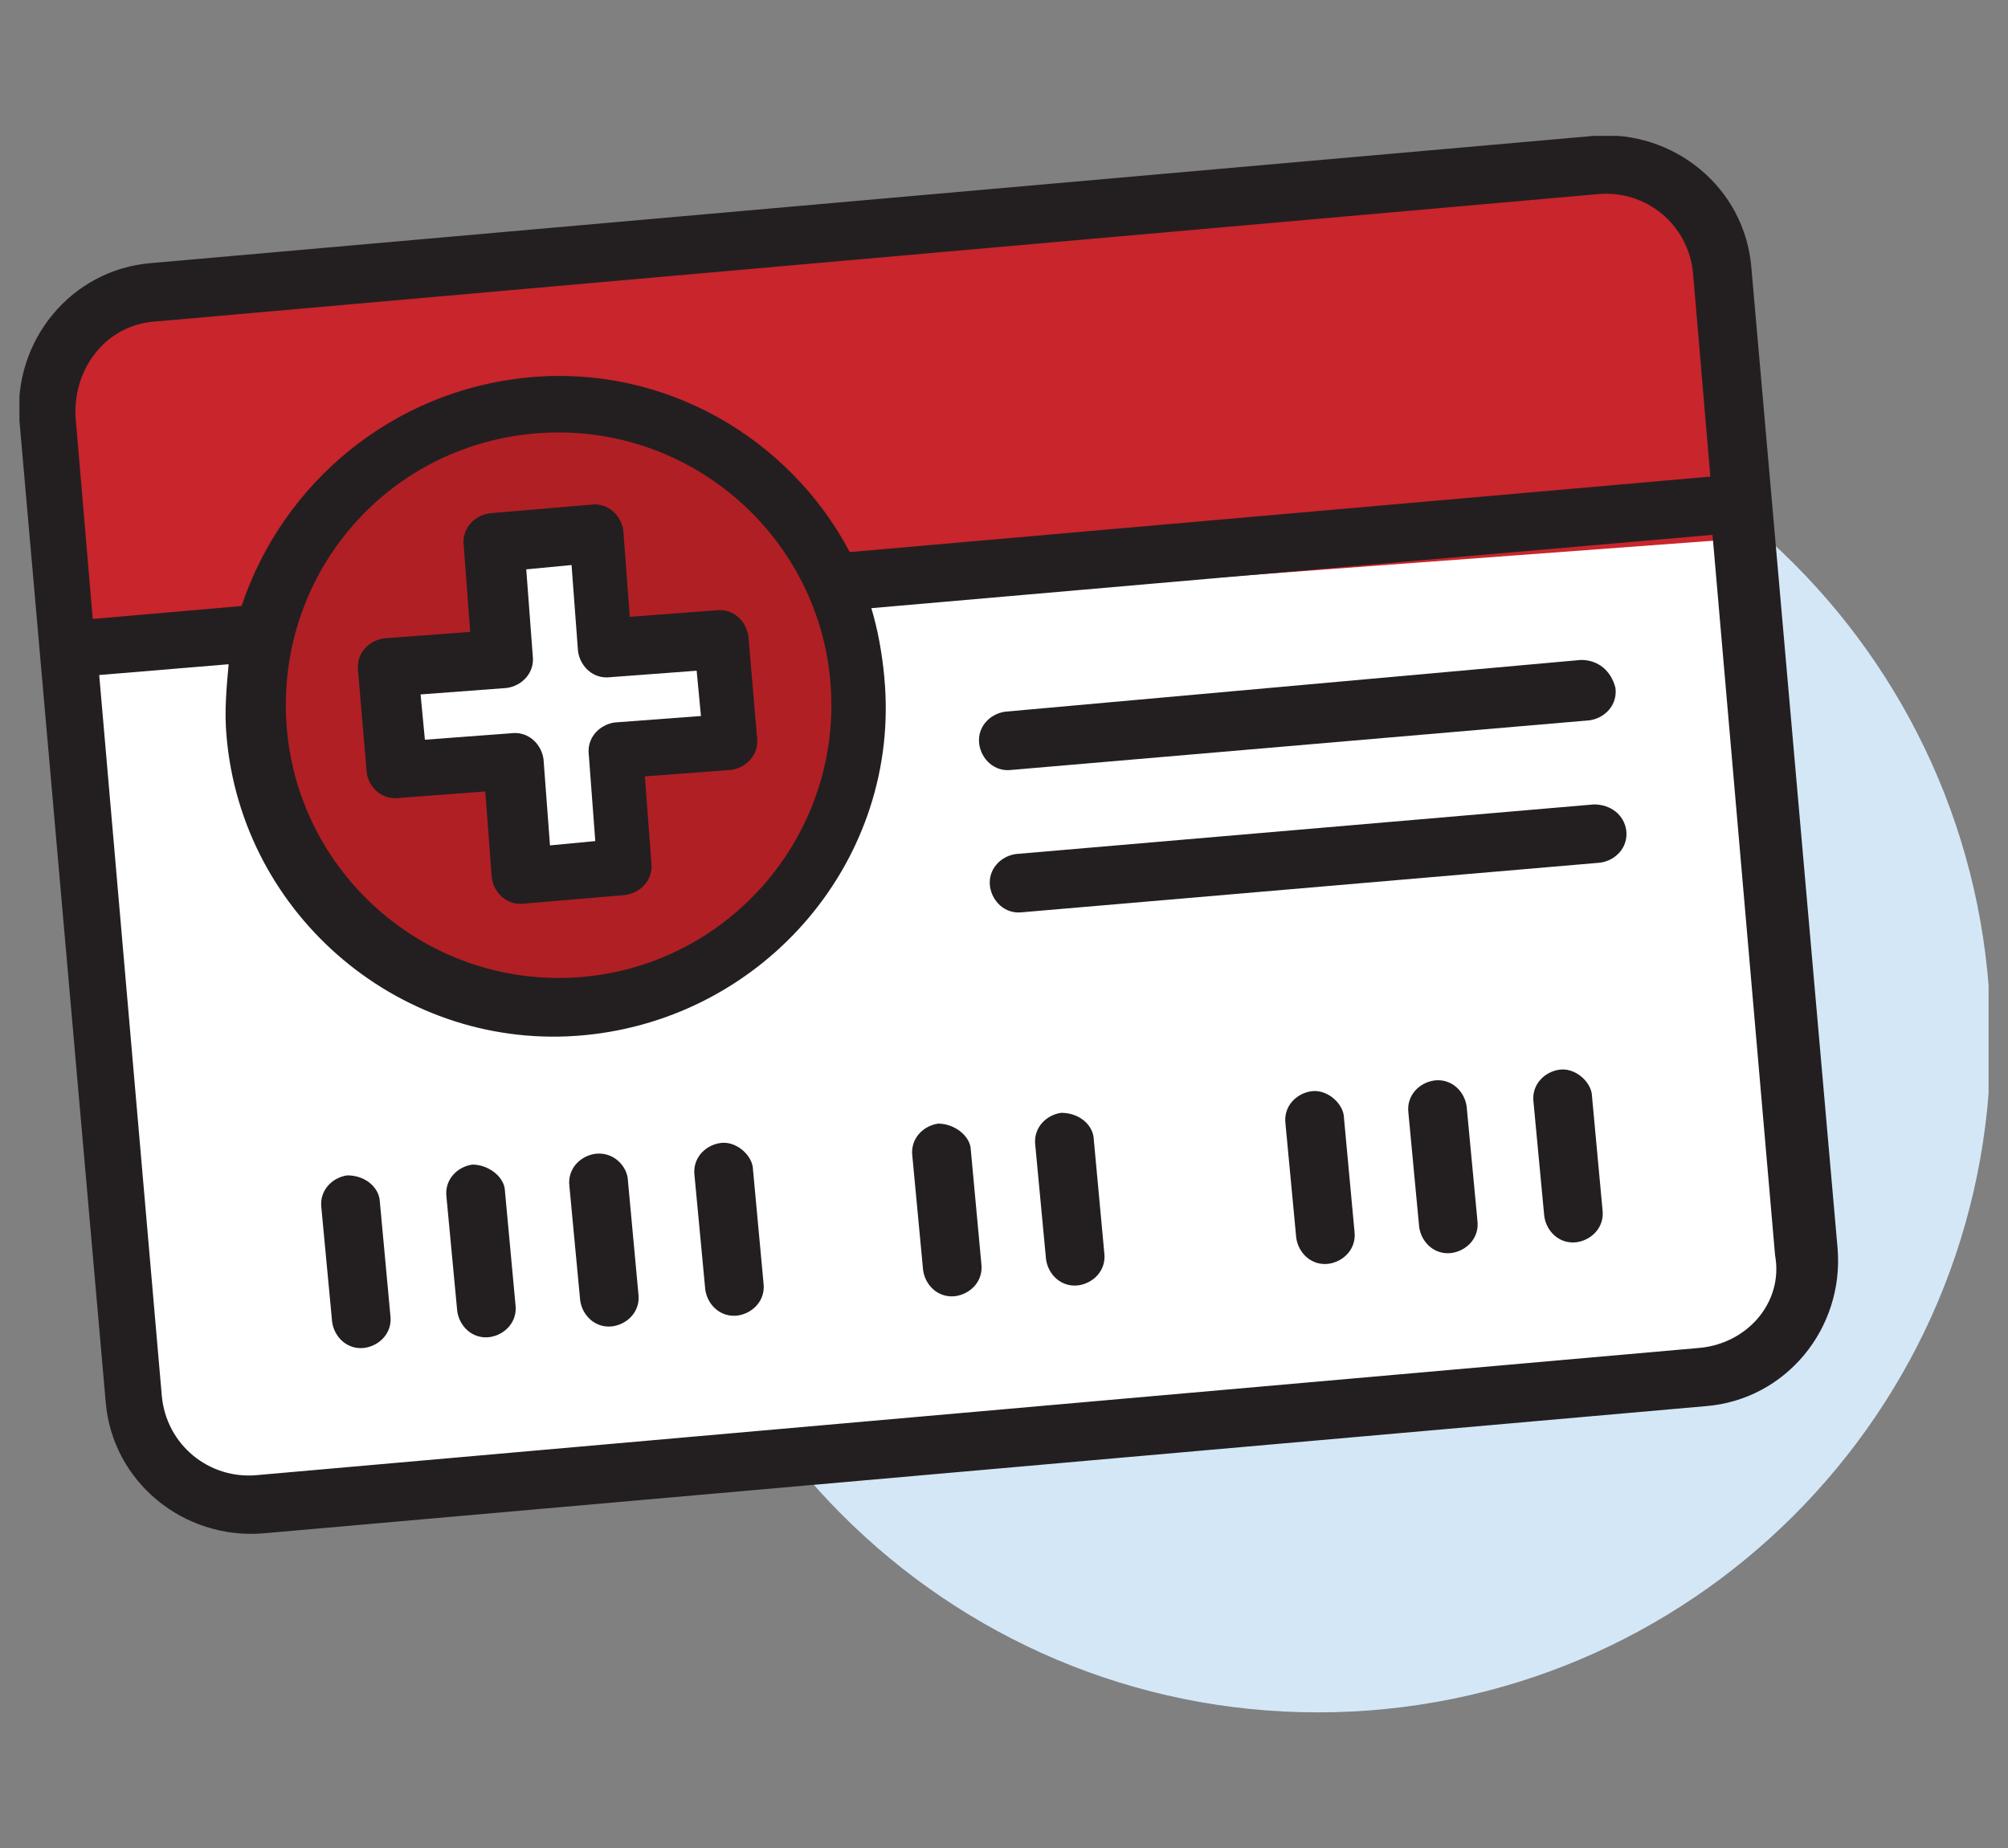 <?xml version="1.0" encoding="utf-8"?>
<!-- Generator: Adobe Illustrator 26.3.1, SVG Export Plug-In . SVG Version: 6.00 Build 0)  -->
<svg version="1.1" id="Layer_1" xmlns="http://www.w3.org/2000/svg" xmlns:xlink="http://www.w3.org/1999/xlink" x="0px" y="0px"
	 viewBox="0 0 93.1 85.7" style="enable-background:new 0 0 93.1 85.7;" xml:space="preserve">
<rect x="0" y="0" width="93.1" height="85.7" fill="#808080" stroke="none"/>
<style type="text/css">
	.st0{clip-path:url(#SVGID_00000096762285097559035340000007838840133504718250_);fill:#D4E7F7;}
	.st1{fill:#FFFFFF;}
	.st2{fill:#C8252C;}
	.st3{clip-path:url(#SVGID_00000085224066501759381960000016541976450912533691_);fill:#B01F24;}
	.st4{clip-path:url(#SVGID_00000132771609350919901110000009770269479357965197_);fill:#231F20;}
</style>
<g>
	<g>
		<defs>
			<rect id="SVGID_1_" x="0.9" y="6.3" width="91.3" height="73.1"/>
		</defs>
		<clipPath id="SVGID_00000110455667254134072260000016825203670868810138_">
			<use xlink:href="#SVGID_1_"  style="overflow:visible;"/>
		</clipPath>
		<path style="clip-path:url(#SVGID_00000110455667254134072260000016825203670868810138_);fill:#D4E7F7;" d="M61.1,79.4
			c17.2,0,31.2-13.9,31.2-31.2c0-17.2-13.9-31.2-31.2-31.2S29.9,31,29.9,48.2C29.9,65.4,43.9,79.4,61.1,79.4"/>
	</g>
	<polygon class="st1" points="4.5,33.2 7.6,67.6 10.1,70.2 15.8,70.2 81.4,64.5 83,60.4 82,39.4 79.9,24 3.5,30.1 	"/>
	<polygon class="st2" points="3.5,30.7 80.4,25 78.9,11.2 75.3,8.6 6,14.2 1.9,16.3 	"/>
	<g>
		<defs>
			<rect id="SVGID_00000147932997297190862870000014579863868225637022_" x="0.9" y="6.3" width="91.3" height="73.1"/>
		</defs>
		<clipPath id="SVGID_00000109030840054535066250000007300881676629592709_">
			<use xlink:href="#SVGID_00000147932997297190862870000014579863868225637022_"  style="overflow:visible;"/>
		</clipPath>
		<path style="clip-path:url(#SVGID_00000109030840054535066250000007300881676629592709_);fill:#B01F24;" d="M25.3,46
			c7.8,0,14.1-6.3,14.1-14.1s-6.3-14.1-14.1-14.1s-14.1,6.3-14.1,14.1S17.5,46,25.3,46"/>
	</g>
	
		<rect x="22.9" y="24.7" transform="matrix(0.996 -8.719026e-02 8.719026e-02 0.996 -2.728 2.367)" class="st1" width="5.6" height="15.4"/>
	
		<rect x="18" y="29.6" transform="matrix(0.996 -8.719027e-02 8.719027e-02 0.996 -2.728 2.367)" class="st1" width="15.4" height="5.6"/>
	<g>
		<defs>
			<rect id="SVGID_00000053520206348699884370000012306938558551837604_" x="0.9" y="6.3" width="91.3" height="73.1"/>
		</defs>
		<clipPath id="SVGID_00000005244324490589585480000015571301774961876886_">
			<use xlink:href="#SVGID_00000053520206348699884370000012306938558551837604_"  style="overflow:visible;"/>
		</clipPath>
		<path style="clip-path:url(#SVGID_00000005244324490589585480000015571301774961876886_);fill:#231F20;" d="M73.9,6.3L7,12.2
			c-3.7,0.3-6.4,3.6-6.1,7.3l4,45.5c0.3,3.7,3.6,6.4,7.3,6.1l66.9-5.9c3.7-0.3,6.4-3.6,6.1-7.3l-4-45.5C80.9,8.7,77.6,6,73.9,6.3
			 M7.3,14.9L74.1,9c2.2-0.2,4.2,1.4,4.4,3.7l0.8,9.4l-39.9,3.5c-2.8-5.3-8.6-8.7-14.9-8.1c-6.3,0.6-11.4,4.9-13.3,10.6l-6.9,0.6
			l-0.8-9.4C3.4,17,5,15,7.3,14.9 M24.8,20.1c7-0.6,13.1,4.6,13.7,11.5c0.6,7-4.6,13.1-11.5,13.7c-7,0.6-13.1-4.6-13.7-11.5
			C12.7,26.8,17.8,20.7,24.8,20.1 M78.8,62.5l-66.9,5.9c-2.2,0.2-4.2-1.4-4.4-3.7L4.6,31.3l6-0.5c-0.1,1.1-0.2,2.2-0.1,3.3
			c0.7,8.4,8.2,14.7,16.6,13.9s14.7-8.2,13.9-16.6c-0.1-1.1-0.3-2.2-0.6-3.2l39-3.4l2.9,33.4C82.7,60.4,81,62.3,78.8,62.5"/>
		<path style="clip-path:url(#SVGID_00000005244324490589585480000015571301774961876886_);fill:#231F20;" d="M18.5,37l4-0.3l0.3,4
			c0.1,0.7,0.7,1.3,1.5,1.2l4.7-0.4c0.7-0.1,1.3-0.7,1.2-1.5l-0.3-4l4-0.3c0.7-0.1,1.3-0.7,1.2-1.5l-0.4-4.7
			c-0.1-0.7-0.7-1.3-1.5-1.2l-4,0.3l-0.3-4c-0.1-0.7-0.7-1.3-1.5-1.2l-4.7,0.4c-0.7,0.1-1.3,0.7-1.2,1.5l0.3,4l-4,0.3
			c-0.7,0.1-1.3,0.7-1.2,1.5l0.4,4.7C17.1,36.6,17.8,37.1,18.5,37 M19.5,32.2l4-0.3c0.7-0.1,1.3-0.7,1.2-1.5l-0.3-4l2.1-0.2l0.3,4
			c0.1,0.7,0.7,1.3,1.5,1.2l4-0.3l0.2,2.1l-4,0.3c-0.7,0.1-1.3,0.7-1.2,1.5l0.3,4l-2.1,0.2l-0.3-4c-0.1-0.7-0.7-1.3-1.5-1.2l-4,0.3
			L19.5,32.2z"/>
		<path style="clip-path:url(#SVGID_00000005244324490589585480000015571301774961876886_);fill:#231F20;" d="M16.1,54.5
			c-0.7,0.1-1.3,0.7-1.2,1.5l0.5,5.3c0.1,0.7,0.7,1.3,1.5,1.2c0.7-0.1,1.3-0.7,1.2-1.5l-0.5-5.4C17.5,55,16.9,54.5,16.1,54.5"/>
		<path style="clip-path:url(#SVGID_00000005244324490589585480000015571301774961876886_);fill:#231F20;" d="M21.9,54
			c-0.7,0.1-1.3,0.7-1.2,1.5l0.5,5.3c0.1,0.7,0.7,1.3,1.5,1.2c0.7-0.1,1.3-0.7,1.2-1.5l-0.5-5.4C23.3,54.5,22.6,54,21.9,54"/>
		<path style="clip-path:url(#SVGID_00000005244324490589585480000015571301774961876886_);fill:#231F20;" d="M27.6,53.5
			c-0.7,0.1-1.3,0.7-1.2,1.5l0.5,5.3c0.1,0.7,0.7,1.3,1.5,1.2c0.7-0.1,1.3-0.7,1.2-1.5l-0.5-5.4C29,54,28.4,53.4,27.6,53.5"/>
		<path style="clip-path:url(#SVGID_00000005244324490589585480000015571301774961876886_);fill:#231F20;" d="M33.4,53
			c-0.7,0.1-1.3,0.7-1.2,1.5l0.5,5.3c0.1,0.7,0.7,1.3,1.5,1.2c0.7-0.1,1.3-0.7,1.2-1.5l-0.5-5.4C34.8,53.5,34.1,52.9,33.4,53"/>
		<path style="clip-path:url(#SVGID_00000005244324490589585480000015571301774961876886_);fill:#231F20;" d="M43.5,52.1
			c-0.7,0.1-1.3,0.7-1.2,1.5l0.5,5.3c0.1,0.7,0.7,1.3,1.5,1.2c0.7-0.1,1.3-0.7,1.2-1.5l-0.5-5.4C44.9,52.6,44.2,52.1,43.5,52.1"/>
		<path style="clip-path:url(#SVGID_00000005244324490589585480000015571301774961876886_);fill:#231F20;" d="M49.2,51.6
			c-0.7,0.1-1.3,0.7-1.2,1.5l0.5,5.3c0.1,0.7,0.7,1.3,1.5,1.2c0.7-0.1,1.3-0.7,1.2-1.5l-0.5-5.4C50.6,52.1,50,51.6,49.2,51.6"/>
		<path style="clip-path:url(#SVGID_00000005244324490589585480000015571301774961876886_);fill:#231F20;" d="M60.8,50.6
			c-0.7,0.1-1.3,0.7-1.2,1.5l0.5,5.3c0.1,0.7,0.7,1.3,1.5,1.2c0.7-0.1,1.3-0.7,1.2-1.5l-0.5-5.4C62.2,51.1,61.5,50.5,60.8,50.6"/>
		<path style="clip-path:url(#SVGID_00000005244324490589585480000015571301774961876886_);fill:#231F20;" d="M66.5,50.1
			c-0.7,0.1-1.3,0.7-1.2,1.5l0.5,5.3c0.1,0.7,0.7,1.3,1.5,1.2c0.7-0.1,1.3-0.7,1.2-1.5L68,51.3C67.9,50.6,67.3,50,66.5,50.1"/>
		<path style="clip-path:url(#SVGID_00000005244324490589585480000015571301774961876886_);fill:#231F20;" d="M72.3,49.6
			c-0.7,0.1-1.3,0.7-1.2,1.5l0.5,5.3c0.1,0.7,0.7,1.3,1.5,1.2c0.7-0.1,1.3-0.7,1.2-1.5l-0.5-5.4C73.7,50.1,73,49.5,72.3,49.6"/>
		<path style="clip-path:url(#SVGID_00000005244324490589585480000015571301774961876886_);fill:#231F20;" d="M73.3,30.6L46.6,33
			c-0.7,0.1-1.3,0.7-1.2,1.5c0.1,0.7,0.7,1.3,1.5,1.2l26.8-2.3c0.7-0.1,1.3-0.7,1.2-1.5C74.7,31.1,74.1,30.6,73.3,30.6"/>
		<path style="clip-path:url(#SVGID_00000005244324490589585480000015571301774961876886_);fill:#231F20;" d="M73.9,37.3l-26.8,2.3
			c-0.7,0.1-1.3,0.7-1.2,1.5c0.1,0.7,0.7,1.3,1.5,1.2L74.2,40c0.7-0.1,1.3-0.7,1.2-1.5C75.3,37.8,74.7,37.3,73.9,37.3"/>
	</g>
</g>
</svg>
